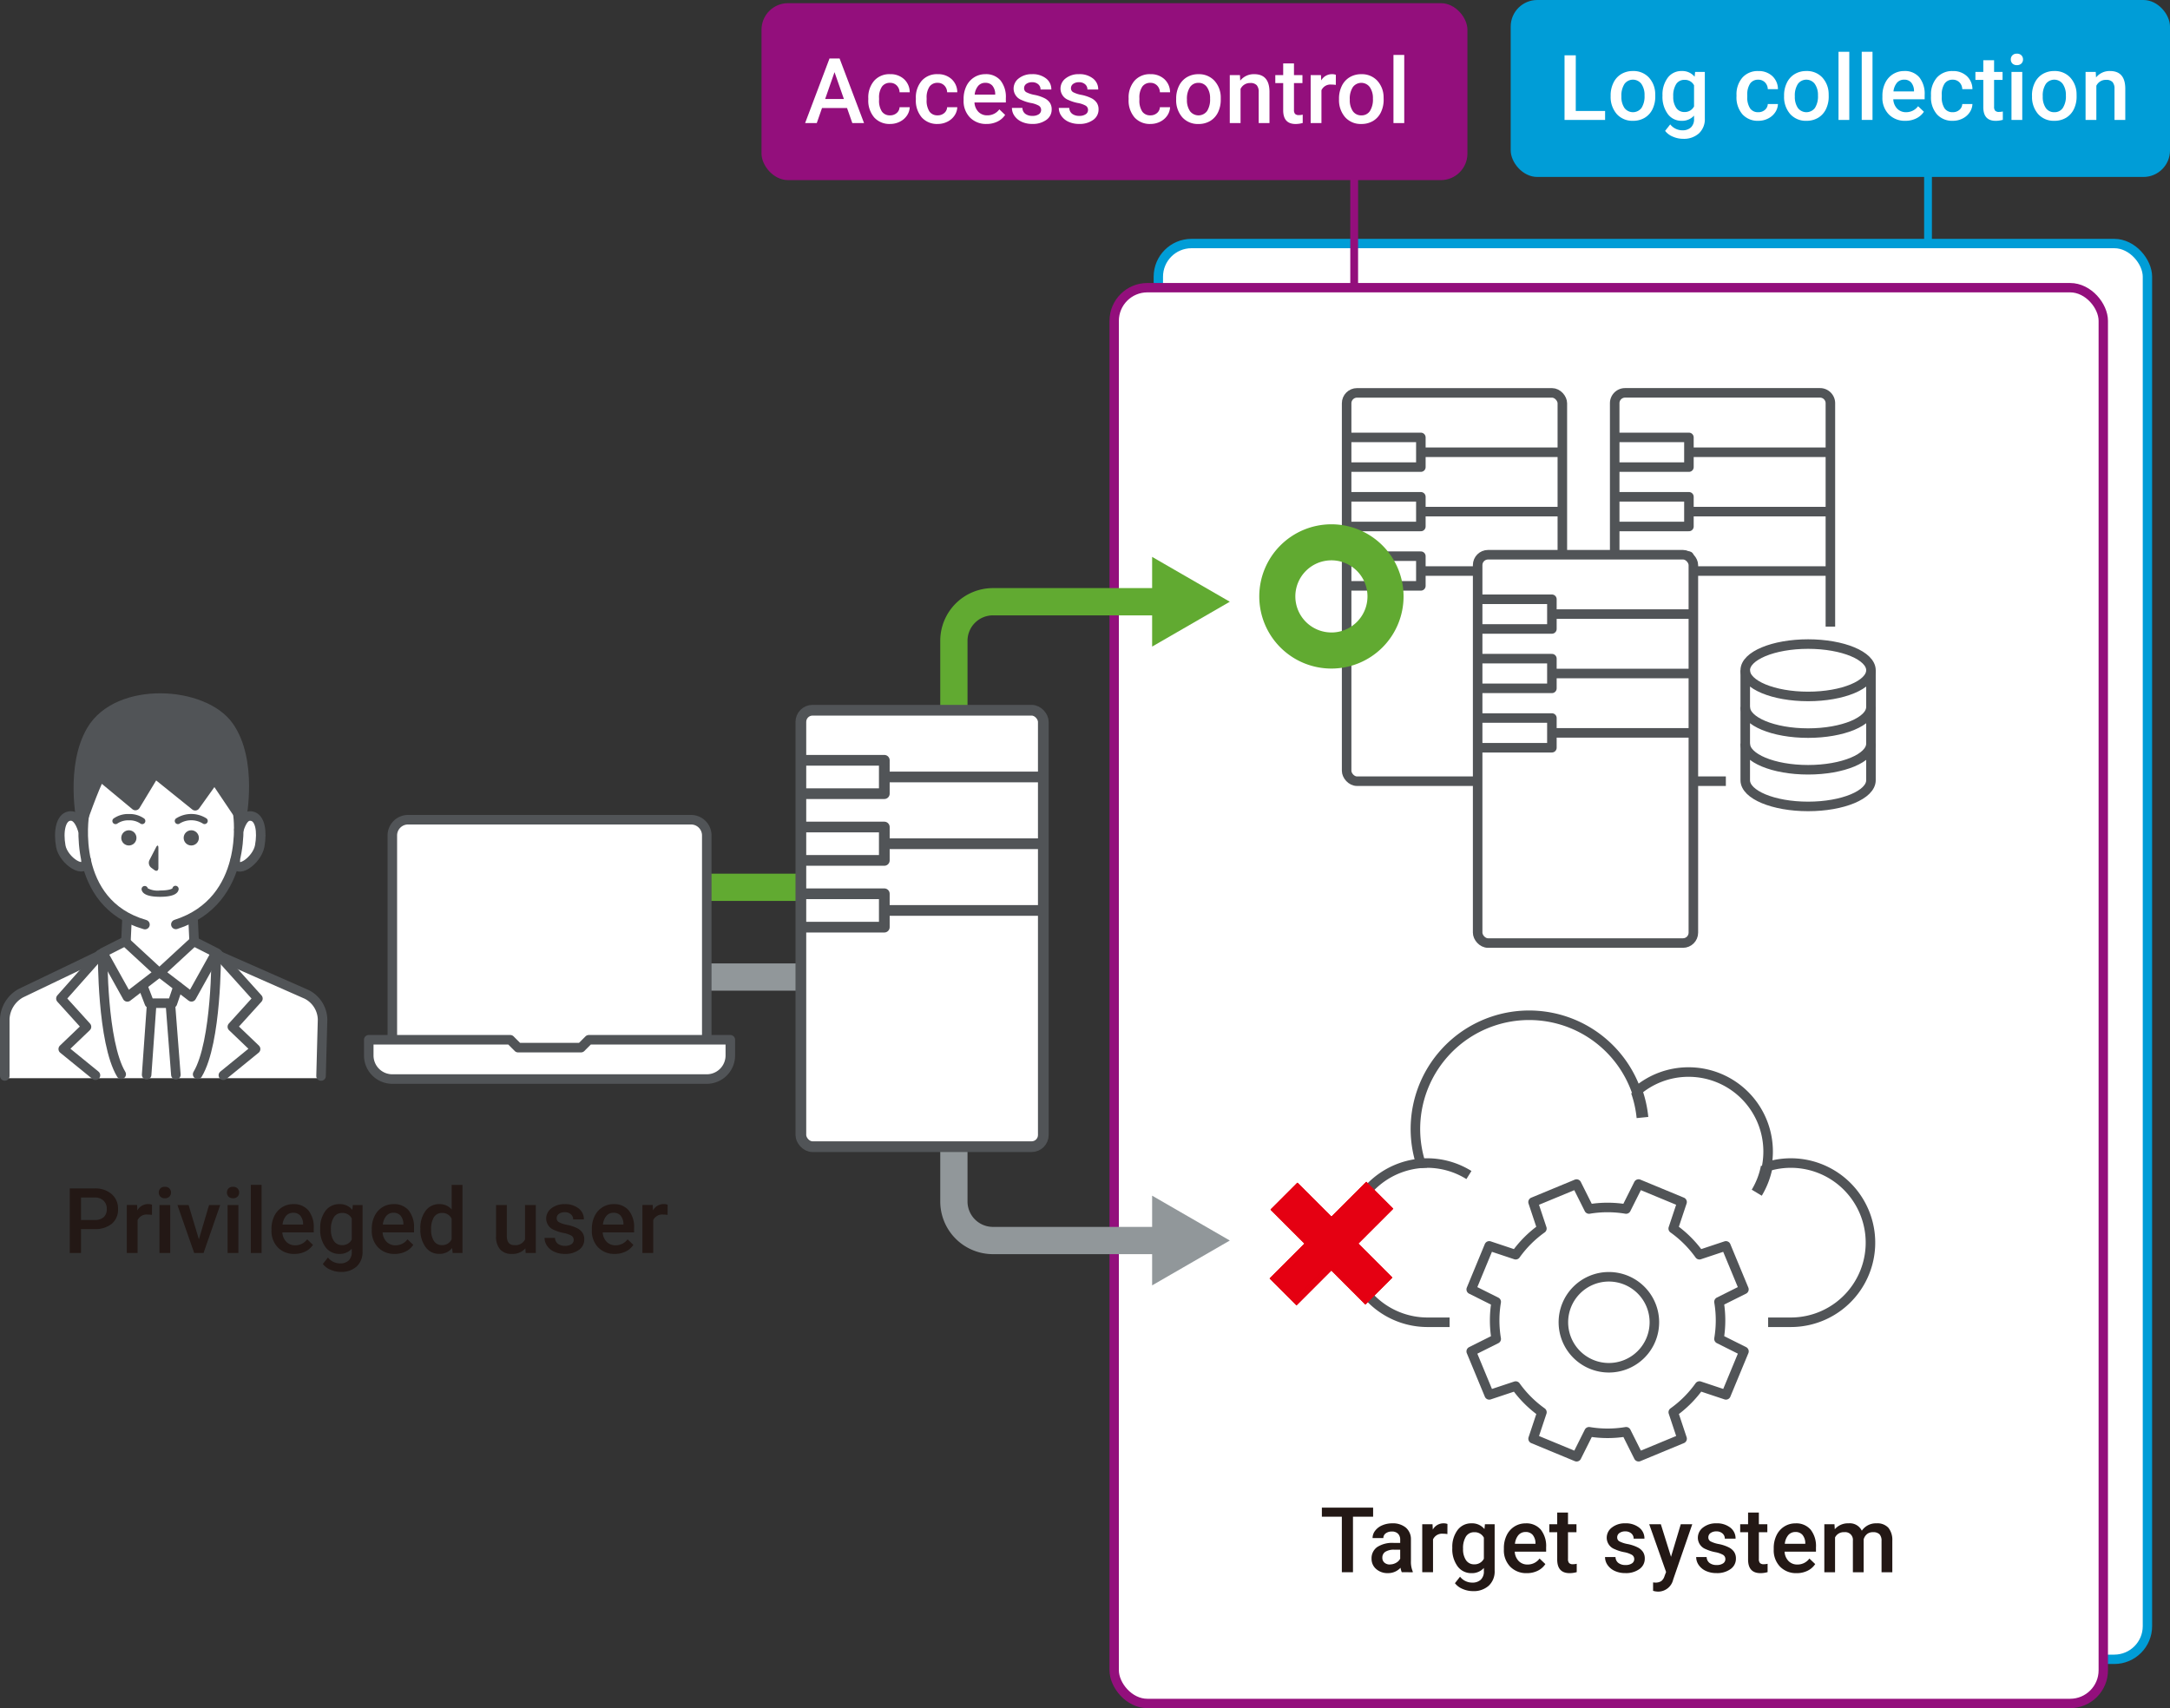 <svg xmlns="http://www.w3.org/2000/svg" width="250.742" height="197.401" viewBox="0 0 250.742 197.401">
  <rect x="0" y="0" width="250.742" height="197.401" fill="#333333" stroke="none"/>
  <g id="アートワーク_56" data-name="アートワーク 56" transform="translate(125.516 98.43)">
    <g id="Group_16009" data-name="Group 16009" transform="translate(-125.226 -98.43)">
      <line id="Line_6381" data-name="Line 6381" y1="15.837" transform="translate(222.492 16.842)" fill="none" stroke="#009dd7" stroke-miterlimit="10" stroke-width="0.9"/>
      <g id="Group_15962" data-name="Group 15962" transform="translate(-0.29)">
        <rect id="Rectangle_3698" data-name="Rectangle 3698" width="114.29" height="163.613" rx="3.834" transform="translate(133.845 28.144)" fill="#fff"/>
        <rect id="Rectangle_3699" data-name="Rectangle 3699" width="114.29" height="163.613" rx="3.834" transform="translate(133.845 28.144)" fill="none" stroke="#009dd7" stroke-miterlimit="10" stroke-width="1.082"/>
      </g>
      <line id="Line_6382" data-name="Line 6382" y1="22.755" transform="translate(156.185 11.352)" fill="none" stroke="#930f7c" stroke-miterlimit="10" stroke-width="0.9"/>
      <g id="Group_15963" data-name="Group 15963" transform="translate(-0.29)">
        <rect id="Rectangle_3700" data-name="Rectangle 3700" width="114.29" height="163.613" rx="3.834" transform="translate(128.743 33.246)" fill="#fff"/>
        <rect id="Rectangle_3701" data-name="Rectangle 3701" width="114.29" height="163.613" rx="3.834" transform="translate(128.743 33.246)" fill="none" stroke="#930f7c" stroke-miterlimit="10" stroke-width="1.082"/>
      </g>
      <g id="Group_15973" data-name="Group 15973" transform="translate(-0.29)">
        <g id="Group_15970" data-name="Group 15970">
          <g id="Group_15967" data-name="Group 15967">
            <path id="Path_59204" data-name="Path 59204" d="M210.3,45.4H187.777a1.2,1.2,0,0,0-1.2,1.2V89.076a1.2,1.2,0,0,0,1.2,1.2H210.3a1.2,1.2,0,0,0,1.2-1.2V46.6A1.2,1.2,0,0,0,210.3,45.4Z" fill="#fff"/>
            <path id="Path_59205" data-name="Path 59205" d="M208.944,74.431c-4.012,0-7.263,1.355-7.263,3.026V90.168c0,1.671,3.251,3.026,7.263,3.026s7.263-1.355,7.263-3.026V77.457C216.207,75.786,212.955,74.431,208.944,74.431Z" fill="#fff"/>
            <g id="Group_15966" data-name="Group 15966">
              <g id="Group_15964" data-name="Group 15964">
                <path id="Path_59206" data-name="Path 59206" d="M201.662,77.457c0,1.672,3.252,3.027,7.263,3.027s7.263-1.355,7.263-3.027" fill="none" stroke="#515457" stroke-miterlimit="10" stroke-width="1.102"/>
                <path id="Path_59207" data-name="Path 59207" d="M208.925,74.431c-4.011,0-7.263,1.355-7.263,3.026v4.237c0,1.672,3.252,3.026,7.263,3.026s7.263-1.354,7.263-3.026V77.457C216.188,75.786,212.937,74.431,208.925,74.431Z" fill="none" stroke="#515457" stroke-miterlimit="10" stroke-width="1.102"/>
                <path id="Path_59208" data-name="Path 59208" d="M201.662,81.694v4.237c0,1.671,3.252,3.026,7.263,3.026s7.263-1.355,7.263-3.026V81.694" fill="none" stroke="#515457" stroke-miterlimit="10" stroke-width="1.102"/>
                <path id="Path_59209" data-name="Path 59209" d="M201.662,85.931v4.237c0,1.671,3.252,3.026,7.263,3.026s7.263-1.355,7.263-3.026V85.931" fill="none" stroke="#515457" stroke-miterlimit="10" stroke-width="1.102"/>
              </g>
              <g id="Group_15965" data-name="Group 15965">
                <path id="Path_59210" data-name="Path 59210" d="M186.576,53.98h8.578V50.549h-8.578" fill="none" stroke="#515457" stroke-linejoin="round" stroke-width="1.102"/>
                <path id="Path_59211" data-name="Path 59211" d="M186.576,60.843h8.578V57.411h-8.578" fill="none" stroke="#515457" stroke-linejoin="round" stroke-width="1.102"/>
                <line id="Line_6383" data-name="Line 6383" x2="16.347" transform="translate(195.154 52.264)" fill="none" stroke="#515457" stroke-linejoin="round" stroke-width="1.102"/>
                <line id="Line_6384" data-name="Line 6384" x2="16.347" transform="translate(195.154 59.127)" fill="none" stroke="#515457" stroke-linejoin="round" stroke-width="1.102"/>
                <path id="Path_59212" data-name="Path 59212" d="M186.576,67.705h8.578V64.274h-8.578" fill="none" stroke="#515457" stroke-linejoin="round" stroke-width="1.102"/>
                <line id="Line_6385" data-name="Line 6385" x2="16.347" transform="translate(195.154 65.99)" fill="none" stroke="#515457" stroke-linejoin="round" stroke-width="1.102"/>
              </g>
            </g>
            <path id="Path_59213" data-name="Path 59213" d="M199.421,90.277H187.777a1.2,1.2,0,0,1-1.2-1.2V46.6a1.2,1.2,0,0,1,1.2-1.2H210.3a1.2,1.2,0,0,1,1.2,1.2V72.416" fill="none" stroke="#515457" stroke-linejoin="round" stroke-width="1.102"/>
          </g>
          <g id="Group_15969" data-name="Group 15969">
            <rect id="Rectangle_3702" data-name="Rectangle 3702" width="24.926" height="44.877" rx="1.201" transform="translate(155.602 45.402)" fill="#fff"/>
            <g id="Group_15968" data-name="Group 15968">
              <path id="Path_59214" data-name="Path 59214" d="M155.6,53.98h8.579V50.549H155.6" fill="none" stroke="#515457" stroke-linejoin="round" stroke-width="1.102"/>
              <path id="Path_59215" data-name="Path 59215" d="M155.6,60.843h8.579V57.412H155.6" fill="none" stroke="#515457" stroke-linejoin="round" stroke-width="1.102"/>
              <line id="Line_6386" data-name="Line 6386" x2="16.348" transform="translate(164.181 52.265)" fill="none" stroke="#515457" stroke-linejoin="round" stroke-width="1.102"/>
              <line id="Line_6387" data-name="Line 6387" x2="16.348" transform="translate(164.181 59.127)" fill="none" stroke="#515457" stroke-linejoin="round" stroke-width="1.102"/>
              <path id="Path_59216" data-name="Path 59216" d="M155.6,67.706h8.579V64.274H155.6" fill="none" stroke="#515457" stroke-linejoin="round" stroke-width="1.102"/>
              <line id="Line_6388" data-name="Line 6388" x2="16.348" transform="translate(164.181 65.99)" fill="none" stroke="#515457" stroke-linejoin="round" stroke-width="1.102"/>
            </g>
            <rect id="Rectangle_3703" data-name="Rectangle 3703" width="24.926" height="44.877" rx="1.201" transform="translate(155.602 45.402)" fill="none" stroke="#515457" stroke-linejoin="round" stroke-width="1.102"/>
          </g>
        </g>
        <g id="Group_15972" data-name="Group 15972">
          <rect id="Rectangle_3704" data-name="Rectangle 3704" width="24.926" height="44.877" rx="1.201" transform="translate(170.741 64.106)" fill="#fff"/>
          <g id="Group_15971" data-name="Group 15971">
            <path id="Path_59217" data-name="Path 59217" d="M170.741,72.685h8.579V69.253h-8.579" fill="none" stroke="#515457" stroke-linejoin="round" stroke-width="1.102"/>
            <path id="Path_59218" data-name="Path 59218" d="M170.741,79.548h8.579V76.116h-8.579" fill="none" stroke="#515457" stroke-linejoin="round" stroke-width="1.102"/>
            <line id="Line_6389" data-name="Line 6389" x2="16.348" transform="translate(179.32 70.969)" fill="none" stroke="#515457" stroke-linejoin="round" stroke-width="1.102"/>
            <line id="Line_6390" data-name="Line 6390" x2="16.348" transform="translate(179.32 77.832)" fill="none" stroke="#515457" stroke-linejoin="round" stroke-width="1.102"/>
            <path id="Path_59219" data-name="Path 59219" d="M170.741,86.41h8.579V82.979h-8.579" fill="none" stroke="#515457" stroke-linejoin="round" stroke-width="1.102"/>
            <line id="Line_6391" data-name="Line 6391" x2="16.348" transform="translate(179.32 84.695)" fill="none" stroke="#515457" stroke-linejoin="round" stroke-width="1.102"/>
          </g>
          <rect id="Rectangle_3705" data-name="Rectangle 3705" width="24.926" height="44.877" rx="1.201" transform="translate(170.741 64.106)" fill="none" stroke="#515457" stroke-linejoin="round" stroke-width="1.102"/>
        </g>
      </g>
      <g id="Group_15975" data-name="Group 15975" transform="translate(-0.29)">
        <path id="Path_59220" data-name="Path 59220" d="M204.306,152.807h2.629a9.2,9.2,0,1,0-2.8-17.965,9.188,9.188,0,0,0-9.03-10.952,9.157,9.157,0,0,0-6.009,2.242,13.141,13.141,0,0,0-24.931,8.309,9.2,9.2,0,0,0,.709,18.366H167.5" fill="#fff"/>
        <path id="Path_59221" data-name="Path 59221" d="M201.509,149.007l-2.081-5.025L196.37,145a12.977,12.977,0,0,0-3.029-3.024l1.02-3.061-5.025-2.081-1.444,2.885a12.943,12.943,0,0,0-4.28,0l-1.442-2.882-5.025,2.081,1.018,3.058A12.962,12.962,0,0,0,175.138,145l-3.06-1.02L170,149.008l2.885,1.443a12.97,12.97,0,0,0,0,4.28L170,156.174l2.082,5.024,3.057-1.017a12.977,12.977,0,0,0,3.029,3.024l-1.019,3.06,5.025,2.082,1.443-2.885a12.97,12.97,0,0,0,4.28,0l1.443,2.882,5.024-2.082-1.017-3.057a12.977,12.977,0,0,0,3.024-3.029l3.061,1.019,2.081-5.025-2.885-1.443a12.948,12.948,0,0,0,0-4.281Z" fill="#fff"/>
        <g id="Group_15974" data-name="Group 15974">
          <path id="Path_59222" data-name="Path 59222" d="M204.306,152.807h2.629a9.2,9.2,0,1,0-2.8-17.965,9.188,9.188,0,0,0-9.03-10.952,9.157,9.157,0,0,0-6.009,2.242,13.141,13.141,0,0,0-24.931,8.309,9.2,9.2,0,0,0,.709,18.366H167.5" fill="none" stroke="#515457" stroke-miterlimit="10" stroke-width="1.102"/>
          <path id="Path_59223" data-name="Path 59223" d="M164.164,134.433q.351-.027.71-.027a9.159,9.159,0,0,1,4.86,1.386" fill="none" stroke="#515457" stroke-miterlimit="10" stroke-width="1.102"/>
          <path id="Path_59224" data-name="Path 59224" d="M189.119,126.124a13.1,13.1,0,0,1,.667,3.021" fill="none" stroke="#515457" stroke-miterlimit="10" stroke-width="1.353"/>
          <path id="Path_59225" data-name="Path 59225" d="M204.14,134.843a9.17,9.17,0,0,1-1.148,2.99" fill="none" stroke="#515457" stroke-miterlimit="10" stroke-width="1.353"/>
          <path id="Path_59226" data-name="Path 59226" d="M201.509,149.007l-2.081-5.025L196.37,145a12.977,12.977,0,0,0-3.029-3.024l1.02-3.061-5.025-2.081-1.444,2.885a12.943,12.943,0,0,0-4.28,0l-1.442-2.882-5.025,2.081,1.018,3.058A12.962,12.962,0,0,0,175.138,145l-3.06-1.02L170,149.008l2.885,1.443a12.97,12.97,0,0,0,0,4.28L170,156.174l2.082,5.024,3.057-1.017a12.977,12.977,0,0,0,3.029,3.024l-1.019,3.06,5.025,2.082,1.443-2.885a12.97,12.97,0,0,0,4.28,0l1.443,2.882,5.024-2.082-1.017-3.057a12.977,12.977,0,0,0,3.024-3.029l3.061,1.019,2.081-5.025-2.885-1.443a12.948,12.948,0,0,0,0-4.281Z" fill="none" stroke="#515457" stroke-linejoin="round" stroke-width="1.102"/>
          <path id="Path_59227" data-name="Path 59227" d="M191.162,152.808a5.257,5.257,0,1,1-5.257-5.258A5.258,5.258,0,0,1,191.162,152.808Z" fill="#fff"/>
          <path id="Path_59228" data-name="Path 59228" d="M191.162,152.808a5.257,5.257,0,1,1-5.257-5.258A5.258,5.258,0,0,1,191.162,152.808Z" fill="none" stroke="#515457" stroke-linejoin="round" stroke-width="1.102"/>
        </g>
      </g>
      <g id="Group_15976" data-name="Group 15976" transform="translate(-0.29)">
        <path id="Path_59229" data-name="Path 59229" d="M158.663,175.276h-2.328v6.417h-1.286v-6.417h-2.308v-1.047h5.922Z" fill="#231815"/>
        <path id="Path_59230" data-name="Path 59230" d="M161.975,181.693a1.924,1.924,0,0,1-.143-.517,1.939,1.939,0,0,1-1.456.621,1.96,1.96,0,0,1-1.364-.477,1.527,1.527,0,0,1-.529-1.179,1.577,1.577,0,0,1,.659-1.362,3.2,3.2,0,0,1,1.884-.474h.765v-.363a.973.973,0,0,0-.241-.69.953.953,0,0,0-.734-.26,1.1,1.1,0,0,0-.7.213.66.66,0,0,0-.271.541H158.6a1.38,1.38,0,0,1,.3-.853,2,2,0,0,1,.823-.623,2.882,2.882,0,0,1,1.162-.227,2.329,2.329,0,0,1,1.553.49,1.745,1.745,0,0,1,.594,1.377v2.5a2.83,2.83,0,0,0,.211,1.2v.085Zm-1.369-.9a1.426,1.426,0,0,0,.695-.18,1.186,1.186,0,0,0,.49-.482V179.09h-.672a1.841,1.841,0,0,0-1.041.24.782.782,0,0,0-.349.682.728.728,0,0,0,.239.572A.918.918,0,0,0,160.606,180.8Z" fill="#231815"/>
        <path id="Path_59231" data-name="Path 59231" d="M167.246,177.285a3.128,3.128,0,0,0-.508-.041,1.141,1.141,0,0,0-1.153.657v3.792h-1.246v-5.546h1.189l.031.621a1.4,1.4,0,0,1,1.251-.725,1.185,1.185,0,0,1,.441.072Z" fill="#231815"/>
        <path id="Path_59232" data-name="Path 59232" d="M167.814,178.879a3.232,3.232,0,0,1,.609-2.062,1.945,1.945,0,0,1,1.612-.774,1.828,1.828,0,0,1,1.492.662l.056-.558h1.123v5.379a2.239,2.239,0,0,1-.68,1.722,2.586,2.586,0,0,1-1.833.629,2.97,2.97,0,0,1-1.191-.252,2.132,2.132,0,0,1-.885-.664l.59-.75a1.779,1.779,0,0,0,1.415.682,1.384,1.384,0,0,0,.979-.334,1.291,1.291,0,0,0,.359-.989V181.2a1.837,1.837,0,0,1-1.436.6,1.943,1.943,0,0,1-1.591-.775A3.344,3.344,0,0,1,167.814,178.879Zm1.242.107a2.239,2.239,0,0,0,.34,1.317,1.1,1.1,0,0,0,.947.478,1.2,1.2,0,0,0,1.117-.646V177.7a1.18,1.18,0,0,0-1.108-.63,1.1,1.1,0,0,0-.956.486A2.51,2.51,0,0,0,169.056,178.986Z" fill="#231815"/>
        <path id="Path_59233" data-name="Path 59233" d="M176.428,181.8a2.583,2.583,0,0,1-1.92-.746,2.705,2.705,0,0,1-.736-1.986v-.155a3.319,3.319,0,0,1,.321-1.484,2.443,2.443,0,0,1,.9-1.018,2.387,2.387,0,0,1,1.292-.365,2.175,2.175,0,0,1,1.751.725,3.049,3.049,0,0,1,.618,2.045v.5h-3.625a1.663,1.663,0,0,0,.459,1.087,1.381,1.381,0,0,0,1.013.4,1.688,1.688,0,0,0,1.394-.692l.671.641a2.227,2.227,0,0,1-.888.772A2.785,2.785,0,0,1,176.428,181.8Zm-.149-4.754a1.053,1.053,0,0,0-.828.359,1.861,1.861,0,0,0-.4,1h2.374v-.091a1.525,1.525,0,0,0-.334-.948A1.047,1.047,0,0,0,176.279,177.043Z" fill="#231815"/>
        <path id="Path_59234" data-name="Path 59234" d="M181.181,174.8v1.348h.979v.921h-.979v3.1a.679.679,0,0,0,.126.459.582.582,0,0,0,.448.141,1.977,1.977,0,0,0,.435-.051v.963a3.006,3.006,0,0,1-.82.119q-1.436,0-1.436-1.584v-3.145h-.912v-.921h.912V174.8Z" fill="#231815"/>
        <path id="Path_59235" data-name="Path 59235" d="M188.835,180.186a.563.563,0,0,0-.275-.506,2.911,2.911,0,0,0-.91-.309,4.622,4.622,0,0,1-1.061-.338,1.415,1.415,0,0,1-.933-1.308,1.476,1.476,0,0,1,.6-1.2,2.393,2.393,0,0,1,1.538-.483,2.488,2.488,0,0,1,1.607.492,1.564,1.564,0,0,1,.612,1.278h-1.245a.773.773,0,0,0-.266-.6,1.028,1.028,0,0,0-.708-.238,1.113,1.113,0,0,0-.669.189.6.6,0,0,0-.259.508.507.507,0,0,0,.241.447,3.319,3.319,0,0,0,.974.321,4.522,4.522,0,0,1,1.151.384,1.615,1.615,0,0,1,.62.535,1.365,1.365,0,0,1,.2.758,1.442,1.442,0,0,1-.62,1.213,2.633,2.633,0,0,1-1.625.465,2.861,2.861,0,0,1-1.214-.246,2.008,2.008,0,0,1-.832-.678,1.6,1.6,0,0,1-.3-.928h1.21a.87.87,0,0,0,.333.68,1.3,1.3,0,0,0,.815.238,1.257,1.257,0,0,0,.748-.187A.579.579,0,0,0,188.835,180.186Z" fill="#231815"/>
        <path id="Path_59236" data-name="Path 59236" d="M193.085,179.91l1.128-3.763h1.328l-2.205,6.388a1.792,1.792,0,0,1-1.723,1.4,2.2,2.2,0,0,1-.6-.092v-.969l.235.016a1.207,1.207,0,0,0,.71-.172,1.141,1.141,0,0,0,.377-.576l.18-.477-1.949-5.517h1.343Z" fill="#231815"/>
        <path id="Path_59237" data-name="Path 59237" d="M199.365,180.186a.564.564,0,0,0-.274-.506,2.93,2.93,0,0,0-.91-.309,4.632,4.632,0,0,1-1.062-.338,1.415,1.415,0,0,1-.933-1.308,1.479,1.479,0,0,1,.6-1.2,2.393,2.393,0,0,1,1.538-.483,2.488,2.488,0,0,1,1.607.492,1.562,1.562,0,0,1,.613,1.278H199.3a.771.771,0,0,0-.267-.6,1.028,1.028,0,0,0-.708-.238,1.115,1.115,0,0,0-.669.189.6.6,0,0,0-.259.508.507.507,0,0,0,.241.447,3.33,3.33,0,0,0,.974.321,4.522,4.522,0,0,1,1.151.384,1.626,1.626,0,0,1,.621.535,1.374,1.374,0,0,1,.2.758,1.442,1.442,0,0,1-.62,1.213,2.633,2.633,0,0,1-1.625.465,2.866,2.866,0,0,1-1.215-.246,2,2,0,0,1-.831-.678,1.6,1.6,0,0,1-.3-.928h1.21a.873.873,0,0,0,.333.68,1.3,1.3,0,0,0,.815.238,1.257,1.257,0,0,0,.748-.187A.579.579,0,0,0,199.365,180.186Z" fill="#231815"/>
        <path id="Path_59238" data-name="Path 59238" d="M203.235,174.8v1.348h.98v.921h-.98v3.1a.679.679,0,0,0,.126.459.583.583,0,0,0,.448.141,1.979,1.979,0,0,0,.436-.051v.963a3.011,3.011,0,0,1-.82.119q-1.436,0-1.436-1.584v-3.145h-.912v-.921h.912V174.8Z" fill="#231815"/>
        <path id="Path_59239" data-name="Path 59239" d="M207.608,181.8a2.584,2.584,0,0,1-1.92-.746,2.709,2.709,0,0,1-.735-1.986v-.155a3.319,3.319,0,0,1,.32-1.484,2.445,2.445,0,0,1,.9-1.018,2.385,2.385,0,0,1,1.292-.365,2.175,2.175,0,0,1,1.751.725,3.049,3.049,0,0,1,.618,2.045v.5h-3.625a1.659,1.659,0,0,0,.459,1.087,1.378,1.378,0,0,0,1.013.4,1.688,1.688,0,0,0,1.394-.692l.671.641a2.237,2.237,0,0,1-.889.772A2.784,2.784,0,0,1,207.608,181.8Zm-.148-4.754a1.053,1.053,0,0,0-.828.359,1.869,1.869,0,0,0-.4,1H208.6v-.091a1.513,1.513,0,0,0-.334-.948A1.043,1.043,0,0,0,207.46,177.043Z" fill="#231815"/>
        <path id="Path_59240" data-name="Path 59240" d="M211.972,176.147l.036.58a2,2,0,0,1,1.6-.684,1.535,1.535,0,0,1,1.523.852,1.968,1.968,0,0,1,1.7-.852,1.73,1.73,0,0,1,1.366.508,2.236,2.236,0,0,1,.459,1.5v3.644h-1.245v-3.609a1.1,1.1,0,0,0-.231-.773,1.011,1.011,0,0,0-.764-.246,1.033,1.033,0,0,0-.694.228,1.191,1.191,0,0,0-.377.6l0,3.8H214.1v-3.65a.887.887,0,0,0-1-.978,1.1,1.1,0,0,0-1.061.609v4.019H210.8v-5.546Z" fill="#231815"/>
      </g>
      <g id="Group_15981" data-name="Group 15981" transform="translate(-0.29)">
        <g id="Group_15978" data-name="Group 15978">
          <path id="Path_59241" data-name="Path 59241" d="M134.644,69.539H114.721a4.513,4.513,0,0,0-4.5,4.5v24a4.513,4.513,0,0,1-4.5,4.5H74.014" fill="none" stroke="#61aa31" stroke-miterlimit="10" stroke-width="3.15"/>
          <g id="Group_15977" data-name="Group 15977">
            <path id="Path_59242" data-name="Path 59242" d="M133.128,64.356l8.976,5.183-8.976,5.184Z" fill="#61aa31"/>
          </g>
        </g>
        <g id="Group_15980" data-name="Group 15980">
          <path id="Path_59243" data-name="Path 59243" d="M134.644,143.36H114.721a4.513,4.513,0,0,1-4.5-4.5V117.409a4.513,4.513,0,0,0-4.5-4.5H74.014" fill="none" stroke="#91979a" stroke-miterlimit="10" stroke-width="3.15"/>
          <g id="Group_15979" data-name="Group 15979">
            <path id="Path_59244" data-name="Path 59244" d="M133.128,138.177l8.976,5.183-8.976,5.184Z" fill="#91979a"/>
          </g>
        </g>
      </g>
      <g id="Group_15982" data-name="Group 15982" transform="translate(-0.29)">
        <path id="Path_59245" data-name="Path 59245" d="M160.842,147.645l-3.928-3.929,3.928-3.93h0l.1-.107-3.068-3.066-.106.1h0l-3.928,3.929-3.931-3.929-3.067,3.068,3.93,3.93-3.93,3.929h0l-.106.1,3.068,3.069.1-.1h0l3.931-3.93,3.928,3.93Z" fill="#e50012" style="isolation: isolate"/>
        <path id="Path_59246" data-name="Path 59246" d="M160.842,147.645l-3.928-3.929,3.928-3.93h0l.1-.107-3.068-3.066-.106.1h0l-3.928,3.929-3.931-3.929-3.067,3.068,3.93,3.93-3.93,3.929h0l-.106.1,3.068,3.069.1-.1h0l3.931-3.93,3.928,3.93Z" fill="#e50012" style="isolation: isolate"/>
        <path id="Path_59247" data-name="Path 59247" d="M160.842,147.645l-3.928-3.929,3.928-3.93h0l.1-.107-3.068-3.066-.106.1h0l-3.928,3.929-3.931-3.929-3.067,3.068,3.93,3.93-3.93,3.929h0l-.106.1,3.068,3.069.1-.1h0l3.931-3.93,3.928,3.93Z" fill="#e50012" style="isolation: isolate"/>
        <path id="Path_59248" data-name="Path 59248" d="M160.842,147.645l-3.928-3.929,3.928-3.93h0l.1-.107-3.068-3.066-.106.1h0l-3.928,3.929-3.931-3.929-3.067,3.068,3.93,3.93-3.93,3.929h0l-.106.1,3.068,3.069.1-.1h0l3.931-3.93,3.928,3.93Z" fill="#e50012" style="isolation: isolate"/>
        <path id="Path_59249" data-name="Path 59249" d="M156.914,143.716l3.928-3.93h0l.105-.107-3.068-3.066-.106.1h0l-3.928,3.929-3.931-3.929-3.067,3.068,3.93,3.93-3.93,3.929h0l-.106.1,3.068,3.069.1-.1h0l3.931-3.93,3.928,3.93,3.069-3.069Zm.8,6.333-3.873-3.873-3.958,3.954h0l-.083.086-2.46-2.462.084-.083h0l3.957-3.955-3.874-3.873,2.461-2.461,3.873,3.873,3.985-3.984h0l.082-.083,2.459,2.459-.084.086h0l-3.981,3.983,3.872,3.872Z" fill="#e50012" style="isolation: isolate"/>
        <path id="Path_59250" data-name="Path 59250" d="M160.947,139.679l-3.068-3.066-.106.1h0l-3.928,3.929-3.931-3.929-3.015,3.015c.005.053,3.5,3.546,3.5,3.546,2.938,1.014,8.616-1.665,8.616-1.665Z" fill="#e50012" style="mix-blend-mode: screen;isolation: isolate"/>
        <path id="Path_59251" data-name="Path 59251" d="M150.29,137.233c-.086-.085-.2-.108-.257-.053h0c-.056.057-.032.172.054.256l3.646,3.647c.085.086.2.11.256.052h0c.056-.056.033-.171-.053-.255Z" fill="#e50012" style="mix-blend-mode: screen;isolation: isolate"/>
        <path id="Path_59252" data-name="Path 59252" d="M157,143.93c-.084-.082-.193-.108-.243-.056h0c-.055.051-.03.162.053.246l3.549,3.546c.083.085.192.11.244.057h0c.053-.052.029-.162-.054-.244Z" fill="#e50012" style="mix-blend-mode: screen;isolation: isolate"/>
        <path id="Path_59253" data-name="Path 59253" d="M150.733,143.93c.083-.082.192-.108.246-.056h0c.051.051.027.162-.056.246l-3.55,3.546c-.082.085-.192.11-.243.057h0c-.052-.052-.028-.162.053-.244Z" fill="#e50012" style="mix-blend-mode: screen;isolation: isolate"/>
        <path id="Path_59254" data-name="Path 59254" d="M152.8,146.847l-3.033,3.033-2.089-2.089.071-.072h0l2.962-2.96-.259-.257-3.2,3.2h0l-.09.089,2.606,2.607,3.288-3.289Z" fill="#e50012" opacity="0.33" style="mix-blend-mode: screen;isolation: isolate"/>
        <path id="Path_59255" data-name="Path 59255" d="M147.8,139.847a.193.193,0,0,0-.268-.036h0a.193.193,0,0,0,.036.268l3.63,3.631a.2.2,0,0,0,.271.038h0a.2.2,0,0,0-.037-.271Z" fill="#e50012" opacity="0.33" style="mix-blend-mode: screen;isolation: isolate"/>
        <path id="Path_59256" data-name="Path 59256" d="M154.12,146.216a.2.2,0,0,0-.27-.038h0a.2.2,0,0,0,.037.271l3.631,3.628a.194.194,0,0,0,.269.039h0a.2.2,0,0,0-.035-.271Z" fill="#e50012" opacity="0.33" style="mix-blend-mode: screen;isolation: isolate"/>
        <path id="Path_59257" data-name="Path 59257" d="M157.908,136.582a.041.041,0,0,0-.058,0l-.105.108a.043.043,0,0,1,.021-.011,1.5,1.5,0,0,0-.191.178s-3.676,3.676-3.73,3.732l-3.9-3.9a.037.037,0,0,0-.057,0l-3.068,3.067a.041.041,0,0,0,0,.058s3.844,3.843,3.9,3.9l-4.007,4.006a.042.042,0,0,0,0,.057l3.068,3.069a.046.046,0,0,0,.06,0s3.947-3.949,4.005-4.006c.056.057,3.9,3.9,3.9,3.9a.038.038,0,0,0,.058,0l3.068-3.067a.044.044,0,0,0,0-.06l-3.9-3.9,4.006-4.007a.043.043,0,0,0,0-.058Zm2.983,3.1-4.009,4.007a.044.044,0,0,0,0,.059l3.9,3.9c-.058.056-2.956,2.955-3.013,3.012-.055-.058-3.9-3.9-3.9-3.9a.041.041,0,0,0-.058,0l-4.006,4.006c-.055-.056-2.955-2.955-3.009-3.011.029-.03,4-4.005,4-4.005a.044.044,0,0,0,0-.059s-3.845-3.843-3.9-3.9c.056-.057,2.956-2.954,3.01-3.011l3.9,3.9a.041.041,0,0,0,.058,0l3.93-3.929-.009,0a.929.929,0,0,0,.085-.081C157.936,136.725,160.833,139.624,160.891,139.679Z" fill="#e50012" style="mix-blend-mode: multiply;isolation: isolate"/>
        <path id="Path_59258" data-name="Path 59258" d="M157.64,150.156a.14.14,0,0,0,.01.2h0a.145.145,0,0,0,.2.011l2.691-2.695a.141.141,0,0,0-.008-.2h0a.145.145,0,0,0-.2-.01Z" fill="#e50012" opacity="0.33" style="mix-blend-mode: screen;isolation: isolate"/>
        <path id="Path_59259" data-name="Path 59259" d="M147.2,139.716a.14.14,0,0,0,.012.2h0a.138.138,0,0,0,.2.012l2.693-2.694a.137.137,0,0,0-.011-.2h0a.14.14,0,0,0-.2-.013Z" fill="#e50012" opacity="0.33" style="mix-blend-mode: screen;isolation: isolate"/>
        <path id="Path_59260" data-name="Path 59260" d="M153.977,140.643a.2.2,0,0,0-.037.268h0a.193.193,0,0,0,.268-.035l3.586-3.583a.2.2,0,0,0,.033-.269h0a.193.193,0,0,0-.267.036Z" fill="#e50012" style="isolation: isolate"/>
        <path id="Path_59261" data-name="Path 59261" d="M156.7,143.372a.192.192,0,0,0-.033.267h0a.192.192,0,0,0,.267-.033l3.586-3.583a.194.194,0,0,0,.031-.268h0a.194.194,0,0,0-.268.035Z" fill="#e50012" style="isolation: isolate"/>
        <path id="Path_59262" data-name="Path 59262" d="M157.7,137.045a.165.165,0,0,0-.033.223l2.626,2.628a.165.165,0,0,0,.223-.036h0a.165.165,0,0,0,.036-.225l-2.626-2.625a.168.168,0,0,0-.226.035Z" fill="#e50012" opacity="0.5" style="isolation: isolate"/>
        <path id="Path_59263" data-name="Path 59263" d="M158.026,136.765a.163.163,0,0,0-.232,0h0a.166.166,0,0,0,0,.234l2.787,2.788a.166.166,0,0,0,.236,0h0a.168.168,0,0,0,0-.234Z" fill="#e50012" style="mix-blend-mode: screen;isolation: isolate"/>
        <path id="Path_59264" data-name="Path 59264" d="M149.851,136.917a.166.166,0,0,1,.234,0h0a.167.167,0,0,1,0,.235l-2.788,2.789a.165.165,0,0,1-.234,0h0a.165.165,0,0,1,0-.233Z" fill="#e50012" style="mix-blend-mode: screen;isolation: isolate"/>
        <path id="Path_59265" data-name="Path 59265" d="M157.684,136.979c.085-.084.2-.107.255-.052h0c.057.056.034.17-.051.257l-3.648,3.647c-.084.084-.2.107-.255.05h0c-.057-.056-.033-.17.052-.255Z" fill="#e50012" style="mix-blend-mode: screen;isolation: isolate"/>
      </g>
      <path id="Path_59266" data-name="Path 59266" d="M153.845,60.59a8.336,8.336,0,1,0,8.335,8.335A8.335,8.335,0,0,0,153.845,60.59Zm0,12.5a4.168,4.168,0,1,1,4.167-4.168A4.168,4.168,0,0,1,153.845,73.093Z" transform="translate(-0.29)" fill="#61aa31"/>
      <g id="Group_15983" data-name="Group 15983" transform="translate(-0.29)">
        <path id="Path_59267" data-name="Path 59267" d="M9.36,142.037V144.8h-1.3V137.34h2.856a2.893,2.893,0,0,1,1.986.652,2.194,2.194,0,0,1,.737,1.725,2.118,2.118,0,0,1-.721,1.709,3.026,3.026,0,0,1-2.018.611Zm0-1.047h1.559a1.534,1.534,0,0,0,1.056-.324,1.2,1.2,0,0,0,.364-.941,1.289,1.289,0,0,0-.369-.967,1.422,1.422,0,0,0-1.015-.371H9.36Z" fill="#231815"/>
        <path id="Path_59268" data-name="Path 59268" d="M17.559,140.4a3.029,3.029,0,0,0-.508-.041,1.141,1.141,0,0,0-1.154.656V144.8H14.651v-5.547h1.19l.03.621a1.406,1.406,0,0,1,1.251-.725,1.18,1.18,0,0,1,.441.073Z" fill="#231815"/>
        <path id="Path_59269" data-name="Path 59269" d="M18.348,137.817a.662.662,0,0,1,.181-.477.7.7,0,0,1,.521-.189.7.7,0,0,1,.523.189.657.657,0,0,1,.185.477.642.642,0,0,1-.185.47.709.709,0,0,1-.523.186.7.7,0,0,1-.521-.186A.647.647,0,0,1,18.348,137.817Zm1.323,6.988H18.425v-5.547h1.246Z" fill="#231815"/>
        <path id="Path_59270" data-name="Path 59270" d="M22.982,143.227l1.175-3.969h1.286L23.521,144.8H22.439L20.5,139.258h1.292Z" fill="#231815"/>
        <path id="Path_59271" data-name="Path 59271" d="M26.223,137.817a.662.662,0,0,1,.181-.477.7.7,0,0,1,.521-.189.7.7,0,0,1,.523.189.657.657,0,0,1,.185.477.642.642,0,0,1-.185.47.709.709,0,0,1-.523.186.7.7,0,0,1-.521-.186A.647.647,0,0,1,26.223,137.817Zm1.323,6.988H26.3v-5.547h1.246Z" fill="#231815"/>
        <path id="Path_59272" data-name="Path 59272" d="M30.227,144.8H28.981V136.93h1.246Z" fill="#231815"/>
        <path id="Path_59273" data-name="Path 59273" d="M34.026,144.908a2.584,2.584,0,0,1-1.92-.746,2.709,2.709,0,0,1-.735-1.986v-.154a3.323,3.323,0,0,1,.32-1.485,2.429,2.429,0,0,1,.9-1.017,2.372,2.372,0,0,1,1.292-.366,2.179,2.179,0,0,1,1.751.725,3.049,3.049,0,0,1,.618,2.045v.5H32.627a1.664,1.664,0,0,0,.459,1.088,1.379,1.379,0,0,0,1.013.4,1.687,1.687,0,0,0,1.394-.691l.671.64a2.233,2.233,0,0,1-.89.772A2.764,2.764,0,0,1,34.026,144.908Zm-.148-4.754a1.053,1.053,0,0,0-.828.36,1.862,1.862,0,0,0-.4,1h2.374v-.092a1.516,1.516,0,0,0-.334-.947A1.04,1.04,0,0,0,33.878,140.154Z" fill="#231815"/>
        <path id="Path_59274" data-name="Path 59274" d="M37,141.99a3.246,3.246,0,0,1,.607-2.062,1.951,1.951,0,0,1,1.614-.774,1.824,1.824,0,0,1,1.491.663l.056-.559h1.124v5.379a2.238,2.238,0,0,1-.68,1.722,2.589,2.589,0,0,1-1.833.629,2.975,2.975,0,0,1-1.192-.252,2.106,2.106,0,0,1-.884-.664l.589-.75a1.781,1.781,0,0,0,1.416.682,1.381,1.381,0,0,0,.979-.334,1.3,1.3,0,0,0,.358-.988v-.373a1.838,1.838,0,0,1-1.435.6,1.94,1.94,0,0,1-1.592-.775A3.35,3.35,0,0,1,37,141.99Zm1.241.108a2.23,2.23,0,0,0,.341,1.316,1.1,1.1,0,0,0,.946.479,1.2,1.2,0,0,0,1.117-.647v-2.439a1.177,1.177,0,0,0-1.107-.631,1.1,1.1,0,0,0-.956.486A2.5,2.5,0,0,0,38.241,142.1Z" fill="#231815"/>
        <path id="Path_59275" data-name="Path 59275" d="M45.613,144.908a2.584,2.584,0,0,1-1.92-.746,2.709,2.709,0,0,1-.735-1.986v-.154a3.323,3.323,0,0,1,.32-1.485,2.429,2.429,0,0,1,.9-1.017,2.372,2.372,0,0,1,1.292-.366,2.179,2.179,0,0,1,1.751.725,3.049,3.049,0,0,1,.618,2.045v.5H44.214a1.663,1.663,0,0,0,.459,1.088,1.379,1.379,0,0,0,1.012.4,1.688,1.688,0,0,0,1.4-.691l.671.64a2.233,2.233,0,0,1-.89.772A2.764,2.764,0,0,1,45.613,144.908Zm-.148-4.754a1.053,1.053,0,0,0-.828.36,1.862,1.862,0,0,0-.4,1h2.374v-.092a1.515,1.515,0,0,0-.334-.947A1.042,1.042,0,0,0,45.465,140.154Z" fill="#231815"/>
        <path id="Path_59276" data-name="Path 59276" d="M48.572,141.99a3.289,3.289,0,0,1,.6-2.058,1.9,1.9,0,0,1,1.594-.778,1.807,1.807,0,0,1,1.425.616v-2.84h1.247V144.8H52.305l-.062-.574a1.838,1.838,0,0,1-1.492.677,1.893,1.893,0,0,1-1.577-.785A3.417,3.417,0,0,1,48.572,141.99Zm1.245.108a2.308,2.308,0,0,0,.326,1.32,1.058,1.058,0,0,0,.925.475,1.176,1.176,0,0,0,1.118-.682v-2.369a1.16,1.16,0,0,0-1.107-.666,1.069,1.069,0,0,0-.934.478A2.583,2.583,0,0,0,49.817,142.1Z" fill="#231815"/>
        <path id="Path_59277" data-name="Path 59277" d="M60.707,144.262a1.933,1.933,0,0,1-1.559.646,1.717,1.717,0,0,1-1.366-.529,2.247,2.247,0,0,1-.464-1.527v-3.594h1.246v3.578q0,1.058.876,1.057a1.231,1.231,0,0,0,1.226-.651v-3.984h1.246V144.8H60.738Z" fill="#231815"/>
        <path id="Path_59278" data-name="Path 59278" d="M66.291,143.3a.564.564,0,0,0-.274-.506,2.916,2.916,0,0,0-.911-.308,4.671,4.671,0,0,1-1.061-.338,1.417,1.417,0,0,1-.933-1.309,1.476,1.476,0,0,1,.6-1.2,2.4,2.4,0,0,1,1.538-.483,2.482,2.482,0,0,1,1.607.493,1.564,1.564,0,0,1,.613,1.277H66.229a.774.774,0,0,0-.266-.6,1.029,1.029,0,0,0-.708-.238,1.113,1.113,0,0,0-.669.189.6.6,0,0,0-.259.508.509.509,0,0,0,.241.448,3.345,3.345,0,0,0,.974.32,4.507,4.507,0,0,1,1.151.385,1.607,1.607,0,0,1,.62.535,1.366,1.366,0,0,1,.2.758,1.441,1.441,0,0,1-.621,1.212,2.635,2.635,0,0,1-1.625.465,2.858,2.858,0,0,1-1.214-.246,1.985,1.985,0,0,1-.831-.678,1.592,1.592,0,0,1-.3-.927h1.21a.871.871,0,0,0,.333.679,1.293,1.293,0,0,0,.815.239,1.256,1.256,0,0,0,.748-.188A.579.579,0,0,0,66.291,143.3Z" fill="#231815"/>
        <path id="Path_59279" data-name="Path 59279" d="M71.043,144.908a2.583,2.583,0,0,1-1.92-.746,2.709,2.709,0,0,1-.735-1.986v-.154a3.323,3.323,0,0,1,.32-1.485,2.433,2.433,0,0,1,.9-1.017,2.377,2.377,0,0,1,1.292-.366,2.179,2.179,0,0,1,1.751.725,3.049,3.049,0,0,1,.618,2.045v.5H69.643a1.673,1.673,0,0,0,.459,1.088,1.383,1.383,0,0,0,1.013.4,1.69,1.69,0,0,0,1.4-.691l.671.64a2.233,2.233,0,0,1-.89.772A2.764,2.764,0,0,1,71.043,144.908Zm-.149-4.754a1.055,1.055,0,0,0-.828.36,1.861,1.861,0,0,0-.4,1h2.374v-.092a1.521,1.521,0,0,0-.334-.947A1.043,1.043,0,0,0,70.894,140.154Z" fill="#231815"/>
        <path id="Path_59280" data-name="Path 59280" d="M77.14,140.4a3.029,3.029,0,0,0-.508-.041,1.141,1.141,0,0,0-1.154.656V144.8H74.232v-5.547h1.19l.03.621a1.406,1.406,0,0,1,1.251-.725,1.18,1.18,0,0,1,.441.073Z" fill="#231815"/>
      </g>
      <g id="Group_15998" data-name="Group 15998" transform="translate(-0.29)">
        <g id="Group_15986" data-name="Group 15986">
          <path id="Path_59281" data-name="Path 59281" d="M81.663,120.16V96.546a1.816,1.816,0,0,0-1.816-1.816h-32.7a1.817,1.817,0,0,0-1.817,1.816V120.16H42.61v1.817a2.724,2.724,0,0,0,2.724,2.724H81.663a2.724,2.724,0,0,0,2.725-2.724V120.16Z" fill="#fff"/>
          <g id="Group_15985" data-name="Group 15985">
            <g id="Group_15984" data-name="Group 15984">
              <path id="Path_59282" data-name="Path 59282" d="M81.663,124.7H45.334a2.724,2.724,0,0,1-2.724-2.724V120.16H58.958l.908.909h7.266l.908-.909H84.388v1.817A2.724,2.724,0,0,1,81.663,124.7Z" fill="none" stroke="#515457" stroke-linejoin="round" stroke-width="1.101"/>
              <path id="Path_59283" data-name="Path 59283" d="M45.334,120.16V96.546a1.817,1.817,0,0,1,1.817-1.816h32.7a1.816,1.816,0,0,1,1.816,1.816V120.16" fill="none" stroke="#515457" stroke-linejoin="round" stroke-width="1.101"/>
            </g>
          </g>
        </g>
        <g id="Group_15997" data-name="Group 15997">
          <g id="Group_15987" data-name="Group 15987">
            <path id="Path_59284" data-name="Path 59284" d="M35.539,114.671l-10-4.4-.207-.231a.525.525,0,0,1-.249-.173l-2.4-1.218-.118-2.509a10.046,10.046,0,0,0,4.608-5.913.75.75,0,0,0,.464.216.739.739,0,0,0,.082,0c.947,0,2.321-1.4,2.543-2.624.311-1.712.081-3.539-1.136-3.76a1.1,1.1,0,0,0-.9.214c.249-1.53.913-6.978-1.568-10.5-1.516-2.151-5.014-3.5-8.7-3.354-3.48.137-6.256,1.529-7.615,3.819-2.064,3.479-1.586,8.329-1.3,10.177a1.188,1.188,0,0,0-1.094-.36c-1.243.226-1.483,2.121-1.181,3.786a3.457,3.457,0,0,0,2.613,2.588c.028,0,.055,0,.082,0a.8.8,0,0,0,.449-.187,9.525,9.525,0,0,0,4.5,5.925l-.112,2.4-2.544,1.291a.263.263,0,0,0-.131.156c0,.006,0,.012,0,.018a.253.253,0,0,0-.25.078l-.108.121-8.963,4.3a3.876,3.876,0,0,0-2.013,3.2v6.607a.261.261,0,0,0,.261.261H37.1a.262.262,0,0,0,.261-.254l.174-6.531A3.607,3.607,0,0,0,35.539,114.671Z" fill="#fff"/>
          </g>
          <g id="Group_15996" data-name="Group 15996">
            <g id="Group_15989" data-name="Group 15989">
              <g id="Group_15988" data-name="Group 15988">
                <path id="Path_59285" data-name="Path 59285" d="M27.5,94.2s1.421,9.884-7.179,12.63" fill="none" stroke="#515457" stroke-linecap="round" stroke-linejoin="round" stroke-width="1.101"/>
                <path id="Path_59286" data-name="Path 59286" d="M9.74,94.2s-1.665,10.154,7.011,12.649" fill="none" stroke="#515457" stroke-linecap="round" stroke-linejoin="round" stroke-width="1.101"/>
                <path id="Path_59287" data-name="Path 59287" d="M9.956,99.4c0,1.805-2.623.084-2.93-1.606s-.01-3.3.971-3.482c.725-.132,1.218.535,1.55,1.575" fill="none" stroke="#515457" stroke-linecap="round" stroke-linejoin="round" stroke-width="1.101"/>
                <path id="Path_59288" data-name="Path 59288" d="M27.174,99.425c0,1.8,2.527.039,2.834-1.651s.054-3.279-.926-3.457c-.726-.132-1.148.522-1.48,1.563" fill="none" stroke="#515457" stroke-linecap="round" stroke-linejoin="round" stroke-width="1.101"/>
                <path id="Path_59289" data-name="Path 59289" d="M24.787,89.994,27.9,94.626s1.363-6.705-1.453-10.7c-2.9-4.119-12.821-4.706-15.88.448C8.049,88.624,9.431,95.112,9.431,95.112s1.434-4.1,2.15-5.4L15.65,93.09,17.9,89.367l4.657,3.749Z" fill="#515457" stroke="#515457" stroke-linecap="round" stroke-linejoin="round" stroke-width="1.101"/>
                <line id="Line_6392" data-name="Line 6392" x2="0.128" y2="2.738" transform="translate(22.305 106.091)" fill="none" stroke="#515457" stroke-linecap="round" stroke-linejoin="round" stroke-width="1.101"/>
                <line id="Line_6393" data-name="Line 6393" x1="0.128" y2="2.738" transform="translate(14.55 106.091)" fill="none" stroke="#515457" stroke-linecap="round" stroke-linejoin="round" stroke-width="1.101"/>
                <path id="Path_59290" data-name="Path 59290" d="M14.448,108.791,11.875,110.1l2.841,5.106,3.647-2.8Z" fill="none" stroke="#515457" stroke-linecap="round" stroke-linejoin="round" stroke-width="1.101"/>
                <path id="Path_59291" data-name="Path 59291" d="M.551,124.342v-6.607a3.6,3.6,0,0,1,1.865-2.963l9.5-4.557" fill="none" stroke="#515457" stroke-linecap="round" stroke-linejoin="round" stroke-width="1.101"/>
                <path id="Path_59292" data-name="Path 59292" d="M24.774,110.215l10.66,4.7a3.338,3.338,0,0,1,1.838,2.9l-.175,6.531" fill="none" stroke="#515457" stroke-linecap="round" stroke-linejoin="round" stroke-width="1.101"/>
                <path id="Path_59293" data-name="Path 59293" d="M11.863,110.263s-.084,10.16,2.143,13.884" fill="none" stroke="#515457" stroke-linecap="round" stroke-linejoin="round" stroke-width="1.101"/>
                <path id="Path_59294" data-name="Path 59294" d="M20.571,114.032l-.646,1.9H17.263l-.781-2.034" fill="none" stroke="#515457" stroke-linecap="round" stroke-linejoin="round" stroke-width="1.101"/>
                <line id="Line_6394" data-name="Line 6394" x2="0.633" y2="8.196" transform="translate(19.688 116.009)" fill="none" stroke="#515457" stroke-linecap="round" stroke-linejoin="round" stroke-width="1.101"/>
                <line id="Line_6395" data-name="Line 6395" x1="0.576" y2="8.109" transform="translate(16.943 116.096)" fill="none" stroke="#515457" stroke-linecap="round" stroke-linejoin="round" stroke-width="1.101"/>
                <path id="Path_59295" data-name="Path 59295" d="M11.568,110.289l-4.53,5.106,2.956,3.263L7.307,121.23l3.724,3.033" fill="none" stroke="#515457" stroke-linecap="round" stroke-linejoin="round" stroke-width="1.101"/>
                <path id="Path_59296" data-name="Path 59296" d="M22.394,108.791l2.572,1.305L22.125,115.2l-3.647-2.8Z" fill="none" stroke="#515457" stroke-linecap="round" stroke-linejoin="round" stroke-width="1.101"/>
                <path id="Path_59297" data-name="Path 59297" d="M24.979,110.263s.083,10.16-2.143,13.884" fill="none" stroke="#515457" stroke-linecap="round" stroke-linejoin="round" stroke-width="1.101"/>
                <path id="Path_59298" data-name="Path 59298" d="M25.139,110.212l4.664,5.183-2.956,3.263,2.687,2.572-3.724,3.033" fill="none" stroke="#515457" stroke-linecap="round" stroke-linejoin="round" stroke-width="1.101"/>
              </g>
            </g>
            <g id="Group_15995" data-name="Group 15995">
              <g id="Group_15994" data-name="Group 15994">
                <g id="Group_15990" data-name="Group 15990">
                  <path id="Path_59299" data-name="Path 59299" d="M18.5,103.638c-1.311,0-2.029-.278-2.137-.828a.365.365,0,0,1,.713-.152,2.5,2.5,0,0,0,1.424.251c.947,0,1.37-.172,1.426-.256a.357.357,0,0,1,.426-.28.374.374,0,0,1,.285.437C20.524,103.36,19.805,103.638,18.5,103.638Z" fill="#515457"/>
                </g>
                <g id="Group_15991" data-name="Group 15991">
                  <circle id="Ellipse_859" data-name="Ellipse 859" cx="0.879" cy="0.879" r="0.879" transform="translate(14.011 95.95)" fill="#515457"/>
                </g>
                <g id="Group_15992" data-name="Group 15992">
                  <path id="Path_59300" data-name="Path 59300" d="M16.43,95.238a.359.359,0,0,1-.225-.077A2.225,2.225,0,0,0,14.89,94.8a2.241,2.241,0,0,0-1.311.361.368.368,0,0,1-.513-.057.364.364,0,0,1,.054-.511,2.9,2.9,0,0,1,1.77-.522,2.912,2.912,0,0,1,1.765.519.364.364,0,0,1-.225.651Z" fill="#515457"/>
                </g>
                <circle id="Ellipse_860" data-name="Ellipse 860" cx="0.879" cy="0.879" r="0.879" transform="translate(21.222 95.95)" fill="#515457"/>
                <g id="Group_15993" data-name="Group 15993">
                  <path id="Path_59301" data-name="Path 59301" d="M20.56,95.238a.364.364,0,0,1-.225-.651,3.261,3.261,0,0,1,3.535,0,.364.364,0,0,1,.054.511.368.368,0,0,1-.513.057,2.559,2.559,0,0,0-2.626,0A.359.359,0,0,1,20.56,95.238Z" fill="#515457"/>
                </g>
              </g>
              <path id="Path_59302" data-name="Path 59302" d="M17.829,100.536c.261.194.474.086.474-.239V97.984c0-.325-.122-.354-.271-.066l-.762,1.477a.719.719,0,0,0,.2.877Z" fill="#515457"/>
            </g>
          </g>
        </g>
      </g>
      <g id="Group_16000" data-name="Group 16000" transform="translate(-0.29)">
        <rect id="Rectangle_3706" data-name="Rectangle 3706" width="28.015" height="50.438" rx="1.35" transform="translate(92.54 82.077)" fill="#fff"/>
        <g id="Group_15999" data-name="Group 15999">
          <path id="Path_59303" data-name="Path 59303" d="M92.54,91.719h9.642V87.862H92.54" fill="none" stroke="#515457" stroke-linejoin="round" stroke-width="1.238"/>
          <path id="Path_59304" data-name="Path 59304" d="M92.54,99.432h9.642V95.575H92.54" fill="none" stroke="#515457" stroke-linejoin="round" stroke-width="1.238"/>
          <line id="Line_6396" data-name="Line 6396" x2="18.374" transform="translate(102.182 89.79)" fill="none" stroke="#515457" stroke-linejoin="round" stroke-width="1.238"/>
          <line id="Line_6397" data-name="Line 6397" x2="18.374" transform="translate(102.182 97.504)" fill="none" stroke="#515457" stroke-linejoin="round" stroke-width="1.238"/>
          <path id="Path_59305" data-name="Path 59305" d="M92.54,107.145h9.642v-3.857H92.54" fill="none" stroke="#515457" stroke-linejoin="round" stroke-width="1.238"/>
          <line id="Line_6398" data-name="Line 6398" x2="18.374" transform="translate(102.182 105.217)" fill="none" stroke="#515457" stroke-linejoin="round" stroke-width="1.238"/>
        </g>
        <rect id="Rectangle_3707" data-name="Rectangle 3707" width="28.015" height="50.438" rx="1.35" transform="translate(92.54 82.077)" fill="none" stroke="#515457" stroke-linejoin="round" stroke-width="1.238"/>
      </g>
      <g id="Group_16004" data-name="Group 16004" transform="translate(-0.29)">
        <g id="Group_16002" data-name="Group 16002">
          <g id="Group_16001" data-name="Group 16001">
            <rect id="Rectangle_3708" data-name="Rectangle 3708" width="76.181" height="20.45" rx="3.068" transform="translate(174.561)" fill="#009dd7"/>
          </g>
        </g>
        <g id="Group_16003" data-name="Group 16003">
          <path id="Path_59306" data-name="Path 59306" d="M182.078,12.822h3.39v1.036h-4.687V6.393h1.3Z" fill="#fff"/>
          <path id="Path_59307" data-name="Path 59307" d="M186.108,11.033a3.258,3.258,0,0,1,.324-1.468,2.348,2.348,0,0,1,.907-1.006,2.555,2.555,0,0,1,1.343-.351,2.421,2.421,0,0,1,1.823.724,2.843,2.843,0,0,1,.756,1.916l.005.293a3.3,3.3,0,0,1-.316,1.467,2.348,2.348,0,0,1-.9,1,2.59,2.59,0,0,1-1.356.353,2.41,2.41,0,0,1-1.879-.782,3,3,0,0,1-.705-2.085Zm1.245.108a2.239,2.239,0,0,0,.355,1.341,1.234,1.234,0,0,0,1.966-.008,2.469,2.469,0,0,0,.351-1.441,2.217,2.217,0,0,0-.361-1.334,1.218,1.218,0,0,0-1.951-.007A2.427,2.427,0,0,0,187.353,11.141Z" fill="#fff"/>
          <path id="Path_59308" data-name="Path 59308" d="M192.1,11.043a3.243,3.243,0,0,1,.609-2.063,1.946,1.946,0,0,1,1.612-.772,1.828,1.828,0,0,1,1.492.661l.056-.558h1.123V13.69a2.236,2.236,0,0,1-.68,1.722,2.586,2.586,0,0,1-1.833.63,2.956,2.956,0,0,1-1.191-.254,2.122,2.122,0,0,1-.885-.663l.59-.75a1.782,1.782,0,0,0,1.415.683,1.384,1.384,0,0,0,.98-.336,1.289,1.289,0,0,0,.358-.988v-.373a1.836,1.836,0,0,1-1.436.6,1.943,1.943,0,0,1-1.591-.775A3.35,3.35,0,0,1,192.1,11.043Zm1.242.108a2.227,2.227,0,0,0,.341,1.315,1.1,1.1,0,0,0,.946.479,1.2,1.2,0,0,0,1.117-.646V9.859a1.18,1.18,0,0,0-1.107-.63,1.1,1.1,0,0,0-.956.486A2.5,2.5,0,0,0,193.342,11.151Z" fill="#fff"/>
          <path id="Path_59309" data-name="Path 59309" d="M203.164,12.966a1.123,1.123,0,0,0,.774-.273.924.924,0,0,0,.329-.67h1.173a1.824,1.824,0,0,1-.322.965,2.113,2.113,0,0,1-.82.711,2.456,2.456,0,0,1-1.118.262,2.365,2.365,0,0,1-1.846-.754,2.987,2.987,0,0,1-.682-2.082V11a2.941,2.941,0,0,1,.677-2.028,2.345,2.345,0,0,1,1.846-.761,2.281,2.281,0,0,1,1.612.577,2.065,2.065,0,0,1,.653,1.515h-1.173a1.145,1.145,0,0,0-.326-.784,1.051,1.051,0,0,0-.777-.309,1.1,1.1,0,0,0-.933.44,2.243,2.243,0,0,0-.334,1.33v.2a2.277,2.277,0,0,0,.327,1.347A1.094,1.094,0,0,0,203.164,12.966Z" fill="#fff"/>
          <path id="Path_59310" data-name="Path 59310" d="M206.148,11.033a3.258,3.258,0,0,1,.324-1.468,2.348,2.348,0,0,1,.907-1.006,2.555,2.555,0,0,1,1.343-.351,2.421,2.421,0,0,1,1.823.724,2.843,2.843,0,0,1,.756,1.916l.005.293a3.3,3.3,0,0,1-.316,1.467,2.348,2.348,0,0,1-.9,1,2.59,2.59,0,0,1-1.356.353,2.41,2.41,0,0,1-1.879-.782,3,3,0,0,1-.705-2.085Zm1.245.108a2.239,2.239,0,0,0,.355,1.341,1.234,1.234,0,0,0,1.966-.008,2.469,2.469,0,0,0,.351-1.441A2.217,2.217,0,0,0,209.7,9.7a1.218,1.218,0,0,0-1.951-.007A2.427,2.427,0,0,0,207.393,11.141Z" fill="#fff"/>
          <path id="Path_59311" data-name="Path 59311" d="M213.685,13.858h-1.246V5.983h1.246Z" fill="#fff"/>
          <path id="Path_59312" data-name="Path 59312" d="M216.367,13.858h-1.246V5.983h1.246Z" fill="#fff"/>
          <path id="Path_59313" data-name="Path 59313" d="M220.166,13.961a2.579,2.579,0,0,1-1.92-.746,2.709,2.709,0,0,1-.735-1.986v-.155a3.322,3.322,0,0,1,.32-1.484,2.45,2.45,0,0,1,.9-1.018,2.389,2.389,0,0,1,1.292-.364,2.174,2.174,0,0,1,1.751.724,3.051,3.051,0,0,1,.619,2.045v.5h-3.625a1.668,1.668,0,0,0,.458,1.088,1.385,1.385,0,0,0,1.013.4,1.693,1.693,0,0,0,1.395-.692l.671.64a2.237,2.237,0,0,1-.889.772A2.784,2.784,0,0,1,220.166,13.961Zm-.149-4.754a1.052,1.052,0,0,0-.828.36,1.862,1.862,0,0,0-.4,1h2.374v-.092a1.513,1.513,0,0,0-.334-.947A1.043,1.043,0,0,0,220.017,9.207Z" fill="#fff"/>
          <path id="Path_59314" data-name="Path 59314" d="M225.637,12.966a1.123,1.123,0,0,0,.774-.273.923.923,0,0,0,.328-.67h1.174a1.833,1.833,0,0,1-.322.965,2.108,2.108,0,0,1-.821.711,2.449,2.449,0,0,1-1.118.262,2.364,2.364,0,0,1-1.845-.754,2.982,2.982,0,0,1-.682-2.082V11a2.936,2.936,0,0,1,.677-2.028,2.344,2.344,0,0,1,1.845-.761,2.282,2.282,0,0,1,1.613.577,2.068,2.068,0,0,1,.653,1.515h-1.174a1.144,1.144,0,0,0-.325-.784,1.051,1.051,0,0,0-.777-.309,1.1,1.1,0,0,0-.933.44,2.236,2.236,0,0,0-.334,1.33v.2a2.278,2.278,0,0,0,.326,1.347A1.1,1.1,0,0,0,225.637,12.966Z" fill="#fff"/>
          <path id="Path_59315" data-name="Path 59315" d="M230.415,6.963V8.311h.979v.923h-.979v3.1a.681.681,0,0,0,.126.459.582.582,0,0,0,.448.141,1.928,1.928,0,0,0,.436-.051v.963a3.052,3.052,0,0,1-.821.119q-1.436,0-1.435-1.584V9.234h-.912V8.311h.912V6.963Z" fill="#fff"/>
          <path id="Path_59316" data-name="Path 59316" d="M232.348,6.869a.66.66,0,0,1,.182-.476.688.688,0,0,1,.521-.19.7.7,0,0,1,.522.19.658.658,0,0,1,.185.476.639.639,0,0,1-.185.47.7.7,0,0,1-.522.187.691.691,0,0,1-.521-.187A.641.641,0,0,1,232.348,6.869Zm1.323,6.989h-1.246V8.311h1.246Z" fill="#fff"/>
          <path id="Path_59317" data-name="Path 59317" d="M234.794,11.033a3.257,3.257,0,0,1,.323-1.468,2.361,2.361,0,0,1,.907-1.006,2.558,2.558,0,0,1,1.343-.351,2.419,2.419,0,0,1,1.823.724,2.843,2.843,0,0,1,.756,1.916l.005.293a3.3,3.3,0,0,1-.315,1.467,2.344,2.344,0,0,1-.9,1,2.584,2.584,0,0,1-1.355.353,2.41,2.41,0,0,1-1.879-.782,2.992,2.992,0,0,1-.7-2.085Zm1.245.108a2.239,2.239,0,0,0,.354,1.341,1.15,1.15,0,0,0,.985.484,1.137,1.137,0,0,0,.981-.492,2.461,2.461,0,0,0,.352-1.441A2.217,2.217,0,0,0,238.35,9.7a1.219,1.219,0,0,0-1.952-.007A2.427,2.427,0,0,0,236.039,11.141Z" fill="#fff"/>
          <path id="Path_59318" data-name="Path 59318" d="M242.161,8.311l.035.64a2,2,0,0,1,1.615-.743q1.734,0,1.764,1.984v3.666h-1.246V10.264a1.138,1.138,0,0,0-.228-.781.957.957,0,0,0-.746-.254,1.2,1.2,0,0,0-1.123.681v3.948h-1.246V8.311Z" fill="#fff"/>
        </g>
      </g>
      <g id="Group_16008" data-name="Group 16008" transform="translate(-0.29)">
        <g id="Group_16006" data-name="Group 16006">
          <g id="Group_16005" data-name="Group 16005">
            <rect id="Rectangle_3709" data-name="Rectangle 3709" width="81.568" height="20.45" rx="3.068" transform="translate(87.992 0.365)" fill="#930f7c"/>
          </g>
        </g>
        <g id="Group_16007" data-name="Group 16007">
          <path id="Path_59319" data-name="Path 59319" d="M97.875,12.484H94.983l-.605,1.739H93.03l2.82-7.465h1.164l2.825,7.465H98.485Zm-2.528-1.045h2.164l-1.082-3.1Z" fill="#fff"/>
          <path id="Path_59320" data-name="Path 59320" d="M102.843,13.33a1.125,1.125,0,0,0,.773-.271.926.926,0,0,0,.328-.672h1.174a1.837,1.837,0,0,1-.322.967,2.116,2.116,0,0,1-.821.71,2.444,2.444,0,0,1-1.117.261,2.361,2.361,0,0,1-1.845-.754,2.986,2.986,0,0,1-.682-2.081v-.129a2.941,2.941,0,0,1,.676-2.027,2.341,2.341,0,0,1,1.845-.762,2.285,2.285,0,0,1,1.614.578,2.061,2.061,0,0,1,.652,1.514h-1.174a1.135,1.135,0,0,0-.325-.784,1.047,1.047,0,0,0-.776-.308,1.1,1.1,0,0,0-.934.439,2.231,2.231,0,0,0-.333,1.331v.2a2.273,2.273,0,0,0,.325,1.346A1.1,1.1,0,0,0,102.843,13.33Z" fill="#fff"/>
          <path id="Path_59321" data-name="Path 59321" d="M108.339,13.33a1.125,1.125,0,0,0,.773-.271.926.926,0,0,0,.328-.672h1.174a1.837,1.837,0,0,1-.322.967,2.12,2.12,0,0,1-.82.71,2.452,2.452,0,0,1-1.118.261,2.361,2.361,0,0,1-1.845-.754,2.986,2.986,0,0,1-.682-2.081v-.129a2.941,2.941,0,0,1,.676-2.027,2.342,2.342,0,0,1,1.846-.762,2.284,2.284,0,0,1,1.613.578,2.061,2.061,0,0,1,.652,1.514H109.44a1.135,1.135,0,0,0-.325-.784,1.047,1.047,0,0,0-.776-.308,1.1,1.1,0,0,0-.934.439,2.231,2.231,0,0,0-.333,1.331v.2a2.28,2.28,0,0,0,.325,1.346A1.1,1.1,0,0,0,108.339,13.33Z" fill="#fff"/>
          <path id="Path_59322" data-name="Path 59322" d="M114,14.325a2.579,2.579,0,0,1-1.92-.746,2.706,2.706,0,0,1-.736-1.986v-.154a3.336,3.336,0,0,1,.32-1.484,2.445,2.445,0,0,1,.9-1.018,2.376,2.376,0,0,1,1.291-.365,2.18,2.18,0,0,1,1.752.724,3.053,3.053,0,0,1,.618,2.046v.5H112.6a1.671,1.671,0,0,0,.459,1.087,1.378,1.378,0,0,0,1.013.4,1.689,1.689,0,0,0,1.4-.691l.671.64a2.241,2.241,0,0,1-.89.772A2.783,2.783,0,0,1,114,14.325Zm-.149-4.753a1.048,1.048,0,0,0-.828.36,1.85,1.85,0,0,0-.4,1h2.373v-.093a1.518,1.518,0,0,0-.333-.946A1.043,1.043,0,0,0,113.85,9.572Z" fill="#fff"/>
          <path id="Path_59323" data-name="Path 59323" d="M120.3,12.715a.565.565,0,0,0-.274-.507,2.9,2.9,0,0,0-.91-.307,4.678,4.678,0,0,1-1.062-.339,1.417,1.417,0,0,1-.932-1.308,1.477,1.477,0,0,1,.6-1.2,2.4,2.4,0,0,1,1.54-.483,2.484,2.484,0,0,1,1.607.493,1.562,1.562,0,0,1,.612,1.277h-1.245a.772.772,0,0,0-.267-.6,1.027,1.027,0,0,0-.707-.238,1.11,1.11,0,0,0-.67.189.6.6,0,0,0-.258.508.508.508,0,0,0,.24.447,3.343,3.343,0,0,0,.975.32,4.567,4.567,0,0,1,1.15.384,1.636,1.636,0,0,1,.621.536,1.369,1.369,0,0,1,.2.759,1.444,1.444,0,0,1-.62,1.212,2.647,2.647,0,0,1-1.625.464,2.866,2.866,0,0,1-1.215-.246,2.005,2.005,0,0,1-.832-.677,1.606,1.606,0,0,1-.3-.927h1.211a.875.875,0,0,0,.332.679,1.3,1.3,0,0,0,.817.239,1.259,1.259,0,0,0,.748-.188A.582.582,0,0,0,120.3,12.715Z" fill="#fff"/>
          <path id="Path_59324" data-name="Path 59324" d="M125.72,12.715a.563.563,0,0,0-.276-.507,2.892,2.892,0,0,0-.91-.307,4.643,4.643,0,0,1-1.06-.339,1.414,1.414,0,0,1-.934-1.308,1.474,1.474,0,0,1,.6-1.2,2.393,2.393,0,0,1,1.538-.483,2.48,2.48,0,0,1,1.607.493,1.56,1.56,0,0,1,.613,1.277h-1.246a.774.774,0,0,0-.265-.6,1.032,1.032,0,0,0-.709-.238,1.1,1.1,0,0,0-.668.189.6.6,0,0,0-.26.508.505.505,0,0,0,.242.447,3.336,3.336,0,0,0,.973.32,4.585,4.585,0,0,1,1.152.384,1.644,1.644,0,0,1,.619.536,1.361,1.361,0,0,1,.2.759,1.442,1.442,0,0,1-.621,1.212,2.645,2.645,0,0,1-1.625.464,2.873,2.873,0,0,1-1.215-.246,1.986,1.986,0,0,1-.83-.677,1.592,1.592,0,0,1-.3-.927h1.209a.883.883,0,0,0,.334.679,1.3,1.3,0,0,0,.815.239,1.254,1.254,0,0,0,.748-.188A.579.579,0,0,0,125.72,12.715Z" fill="#fff"/>
          <path id="Path_59325" data-name="Path 59325" d="M132.922,13.33a1.126,1.126,0,0,0,.774-.271.926.926,0,0,0,.328-.672H135.2a1.837,1.837,0,0,1-.322.967,2.135,2.135,0,0,1-.82.71,2.456,2.456,0,0,1-1.119.261,2.361,2.361,0,0,1-1.845-.754,2.99,2.99,0,0,1-.682-2.081v-.129a2.941,2.941,0,0,1,.677-2.027,2.342,2.342,0,0,1,1.846-.762,2.282,2.282,0,0,1,1.612.578,2.062,2.062,0,0,1,.653,1.514h-1.174a1.136,1.136,0,0,0-.326-.784,1.047,1.047,0,0,0-.776-.308,1.1,1.1,0,0,0-.933.439,2.238,2.238,0,0,0-.334,1.331v.2a2.28,2.28,0,0,0,.326,1.346A1.1,1.1,0,0,0,132.922,13.33Z" fill="#fff"/>
          <path id="Path_59326" data-name="Path 59326" d="M135.906,11.4a3.278,3.278,0,0,1,.323-1.469,2.354,2.354,0,0,1,.908-1.005,2.555,2.555,0,0,1,1.342-.352A2.423,2.423,0,0,1,140.3,9.3a2.851,2.851,0,0,1,.757,1.917l0,.293a3.316,3.316,0,0,1-.314,1.466,2.355,2.355,0,0,1-.9,1,2.59,2.59,0,0,1-1.357.353,2.407,2.407,0,0,1-1.88-.782,3,3,0,0,1-.7-2.084Zm1.245.108a2.224,2.224,0,0,0,.355,1.34,1.234,1.234,0,0,0,1.966-.008,2.468,2.468,0,0,0,.351-1.44,2.214,2.214,0,0,0-.361-1.333,1.154,1.154,0,0,0-.983-.493,1.143,1.143,0,0,0-.968.485A2.418,2.418,0,0,0,137.151,11.506Z" fill="#fff"/>
          <path id="Path_59327" data-name="Path 59327" d="M143.273,8.676l.036.641a1.994,1.994,0,0,1,1.616-.745q1.731,0,1.763,1.985v3.666h-1.246V10.629a1.143,1.143,0,0,0-.228-.782.962.962,0,0,0-.746-.254,1.2,1.2,0,0,0-1.123.683v3.947H142.1V8.676Z" fill="#fff"/>
          <path id="Path_59328" data-name="Path 59328" d="M149.518,7.327V8.676h.979V9.6h-.979v3.1a.683.683,0,0,0,.125.459.587.587,0,0,0,.45.141,1.928,1.928,0,0,0,.435-.052v.964a3.083,3.083,0,0,1-.82.118q-1.435,0-1.436-1.584V9.6h-.912V8.676h.912V7.327Z" fill="#fff"/>
          <path id="Path_59329" data-name="Path 59329" d="M154.352,9.814a3.009,3.009,0,0,0-.507-.041,1.141,1.141,0,0,0-1.153.656v3.794h-1.246V8.676h1.19l.03.62a1.405,1.405,0,0,1,1.251-.724,1.164,1.164,0,0,1,.441.073Z" fill="#fff"/>
          <path id="Path_59330" data-name="Path 59330" d="M154.722,11.4a3.265,3.265,0,0,1,.323-1.469,2.365,2.365,0,0,1,.907-1.005,2.564,2.564,0,0,1,1.344-.352,2.424,2.424,0,0,1,1.822.724,2.836,2.836,0,0,1,.756,1.917l.006.293a3.3,3.3,0,0,1-.316,1.466,2.336,2.336,0,0,1-.9,1,2.584,2.584,0,0,1-1.356.353,2.4,2.4,0,0,1-1.879-.782,2.992,2.992,0,0,1-.705-2.084Zm1.246.108a2.232,2.232,0,0,0,.353,1.34,1.153,1.153,0,0,0,.985.484,1.139,1.139,0,0,0,.982-.492,2.468,2.468,0,0,0,.352-1.44,2.207,2.207,0,0,0-.363-1.333,1.217,1.217,0,0,0-1.95-.008A2.418,2.418,0,0,0,155.968,11.506Z" fill="#fff"/>
          <path id="Path_59331" data-name="Path 59331" d="M162.259,14.223h-1.246V6.348h1.246Z" fill="#fff"/>
        </g>
      </g>
    </g>
  </g>
</svg>
